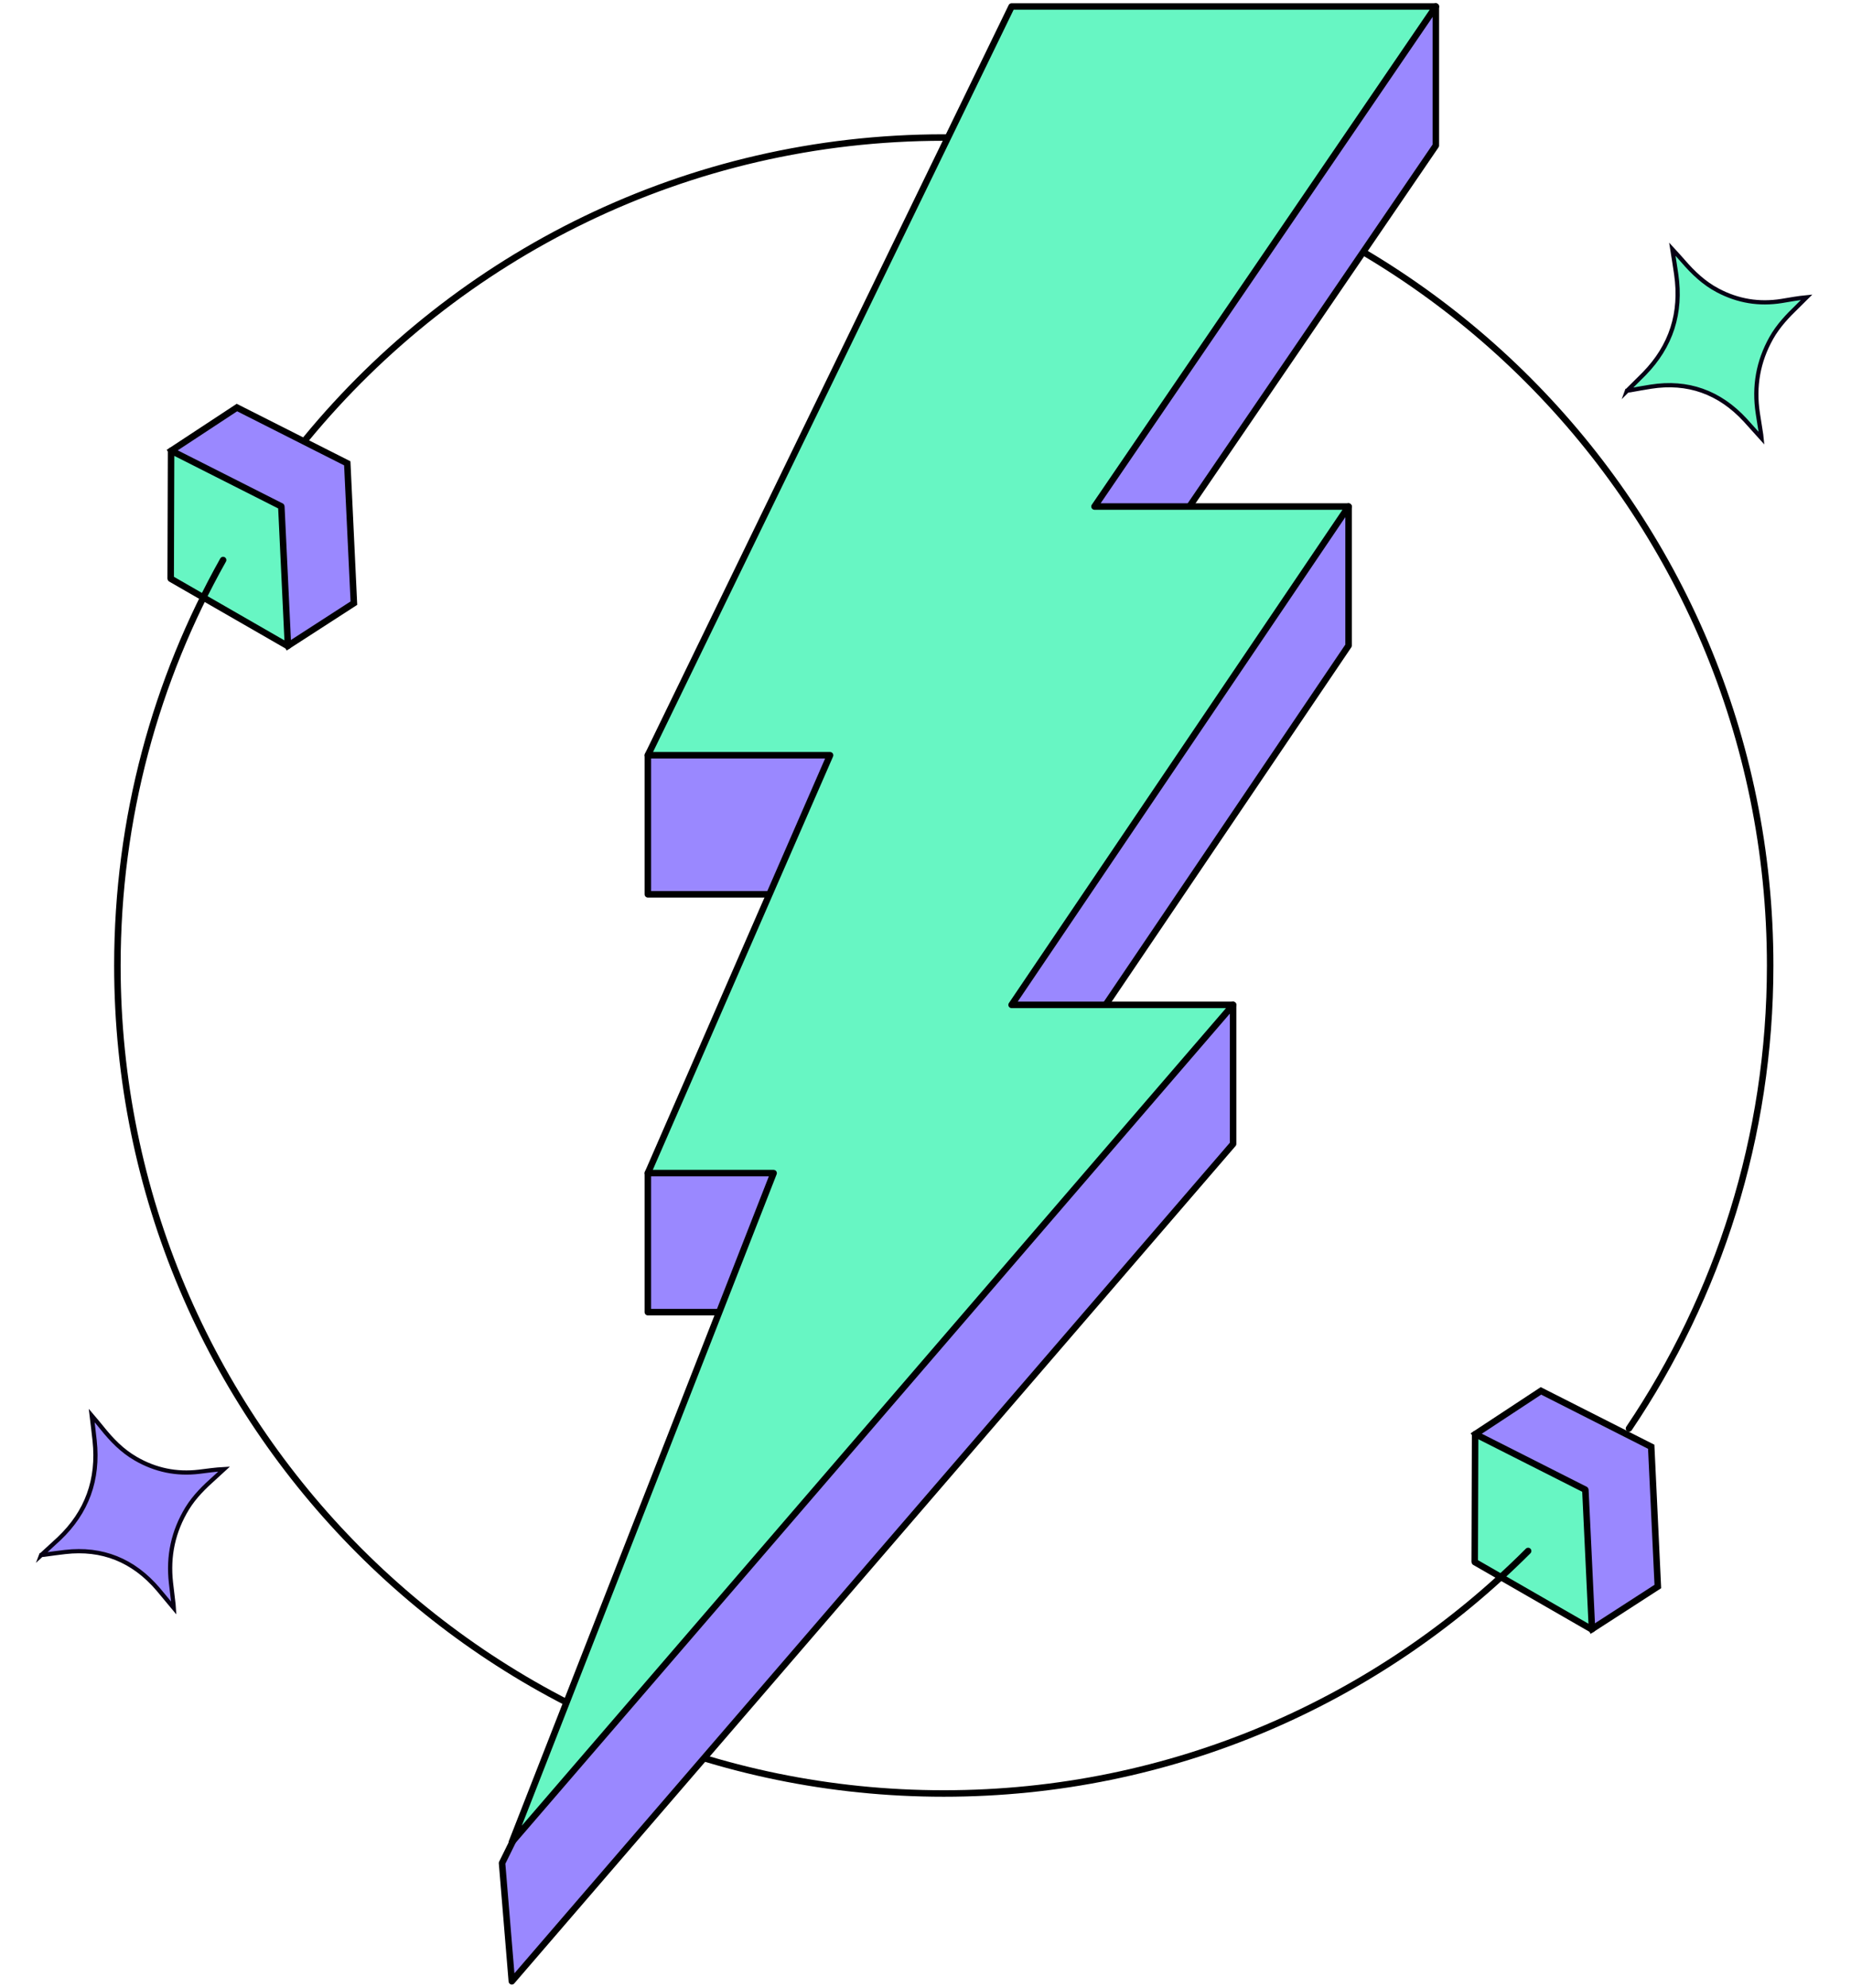 <svg width="285" height="306" viewBox="0 0 285 306" fill="none" xmlns="http://www.w3.org/2000/svg">
<path d="M6.323 239.364C7.285 238.465 8.192 237.671 9.08 236.834C13.374 232.769 15.217 227.745 14.57 221.731C14.438 220.487 14.285 219.254 14.119 217.87C14.72 218.578 15.214 219.154 15.698 219.762C17.196 221.639 18.835 223.321 20.88 224.496C23.928 226.269 27.174 226.929 30.637 226.521C31.914 226.362 33.182 226.181 34.496 226.109C34.01 226.547 33.534 227.007 33.048 227.445C31.476 228.841 29.962 230.313 28.829 232.154C26.672 235.681 25.855 239.488 26.325 243.627C26.452 244.743 26.59 245.826 26.717 246.942C26.732 247.092 26.736 247.22 26.755 247.498C25.893 246.469 25.119 245.529 24.353 244.611C20.523 240.126 15.722 238.215 10.023 238.87C8.951 238.984 7.877 239.152 6.814 239.288C6.692 239.294 6.57 239.299 6.335 239.332L6.323 239.364Z" fill="#9A89FF" stroke="#070014" stroke-width="0.65" stroke-miterlimit="10" stroke-linecap="round"/>
<path d="M250.502 60.161C251.43 59.224 252.307 58.393 253.163 57.52C257.302 53.28 258.956 48.185 258.085 42.202C257.907 40.965 257.709 39.738 257.491 38.362C258.118 39.045 258.633 39.6 259.139 40.187C260.706 42.002 262.406 43.614 264.494 44.704C267.606 46.349 270.874 46.876 274.318 46.325C275.589 46.113 276.849 45.88 278.159 45.753C277.69 46.211 277.232 46.691 276.763 47.149C275.244 48.608 273.786 50.142 272.723 52.028C270.698 55.641 270.024 59.479 270.648 63.596C270.816 64.705 270.995 65.782 271.164 66.891C271.183 67.041 271.193 67.169 271.222 67.446C270.322 66.453 269.513 65.546 268.714 64.66C264.719 60.337 259.851 58.626 254.181 59.515C253.114 59.674 252.047 59.886 250.99 60.066C250.868 60.077 250.746 60.087 250.513 60.13L250.502 60.161Z" fill="#67F6C3" stroke="#070014" stroke-width="0.65" stroke-miterlimit="10" stroke-linecap="round"/>
<path d="M53.469 71.31L54.488 92.833L44.335 99.393L36.417 82.436L26.386 69.361L36.478 62.725L53.469 71.31Z" fill="#9A88FF" stroke="black" stroke-miterlimit="10"/>
<path d="M43.317 77.963L44.335 99.395C44.335 99.395 44.305 99.44 44.29 99.425L26.295 89.074C26.295 89.074 26.28 89.059 26.28 89.044L26.341 69.408C26.341 69.408 26.371 69.362 26.386 69.378L43.302 77.932C43.302 77.932 43.317 77.947 43.317 77.963Z" fill="#67F6C3" stroke="black" stroke-miterlimit="10"/>
<path d="M254.239 222.673L255.257 244.182L245.105 250.742L237.201 233.785L227.156 220.725L237.262 214.073L254.239 222.673Z" fill="#9A88FF" stroke="black" stroke-miterlimit="10"/>
<path d="M244.101 229.311L245.119 250.743C245.119 250.743 245.088 250.788 245.073 250.773L227.079 240.422C227.079 240.422 227.063 240.407 227.063 240.392L227.124 220.756C227.124 220.756 227.155 220.711 227.17 220.726L244.085 229.28C244.085 229.28 244.101 229.296 244.101 229.311Z" fill="#67F6C3" stroke="black" stroke-miterlimit="10"/>
<path d="M47.133 67.549C70.462 39.221 105.782 21.169 145.313 21.169C215.589 21.169 272.552 78.219 272.552 148.603C272.552 174.998 264.543 199.52 250.819 219.856" stroke="black" stroke-miterlimit="10" stroke-linecap="round"/>
<path d="M235.287 238.715C212.262 261.776 180.452 276.039 145.314 276.039C75.037 276.039 18.075 218.988 18.075 148.604C18.075 125.924 23.987 104.644 34.352 86.195" stroke="black" stroke-miterlimit="10" stroke-linecap="round"/>
<path d="M221.076 22.401V1L155.754 22.401L99.749 116.242V137.644H127.805L99.749 180.554V201.955H119.112L77.301 286.754L78.806 304.944L189.859 176.063V154.662L155.754 176.063L207.641 99.362V77.96L168.521 99.362L221.076 22.401Z" fill="#9A88FF" stroke="black" stroke-linecap="round" stroke-linejoin="round"/>
<path d="M221.077 1H155.755L99.749 116.243H127.805L99.749 180.554H119.112L78.806 283.543L189.859 154.662H155.755L207.641 77.96H168.521L221.077 1Z" fill="#67F6C3" stroke="black" stroke-linecap="round" stroke-linejoin="round"/>
</svg>

